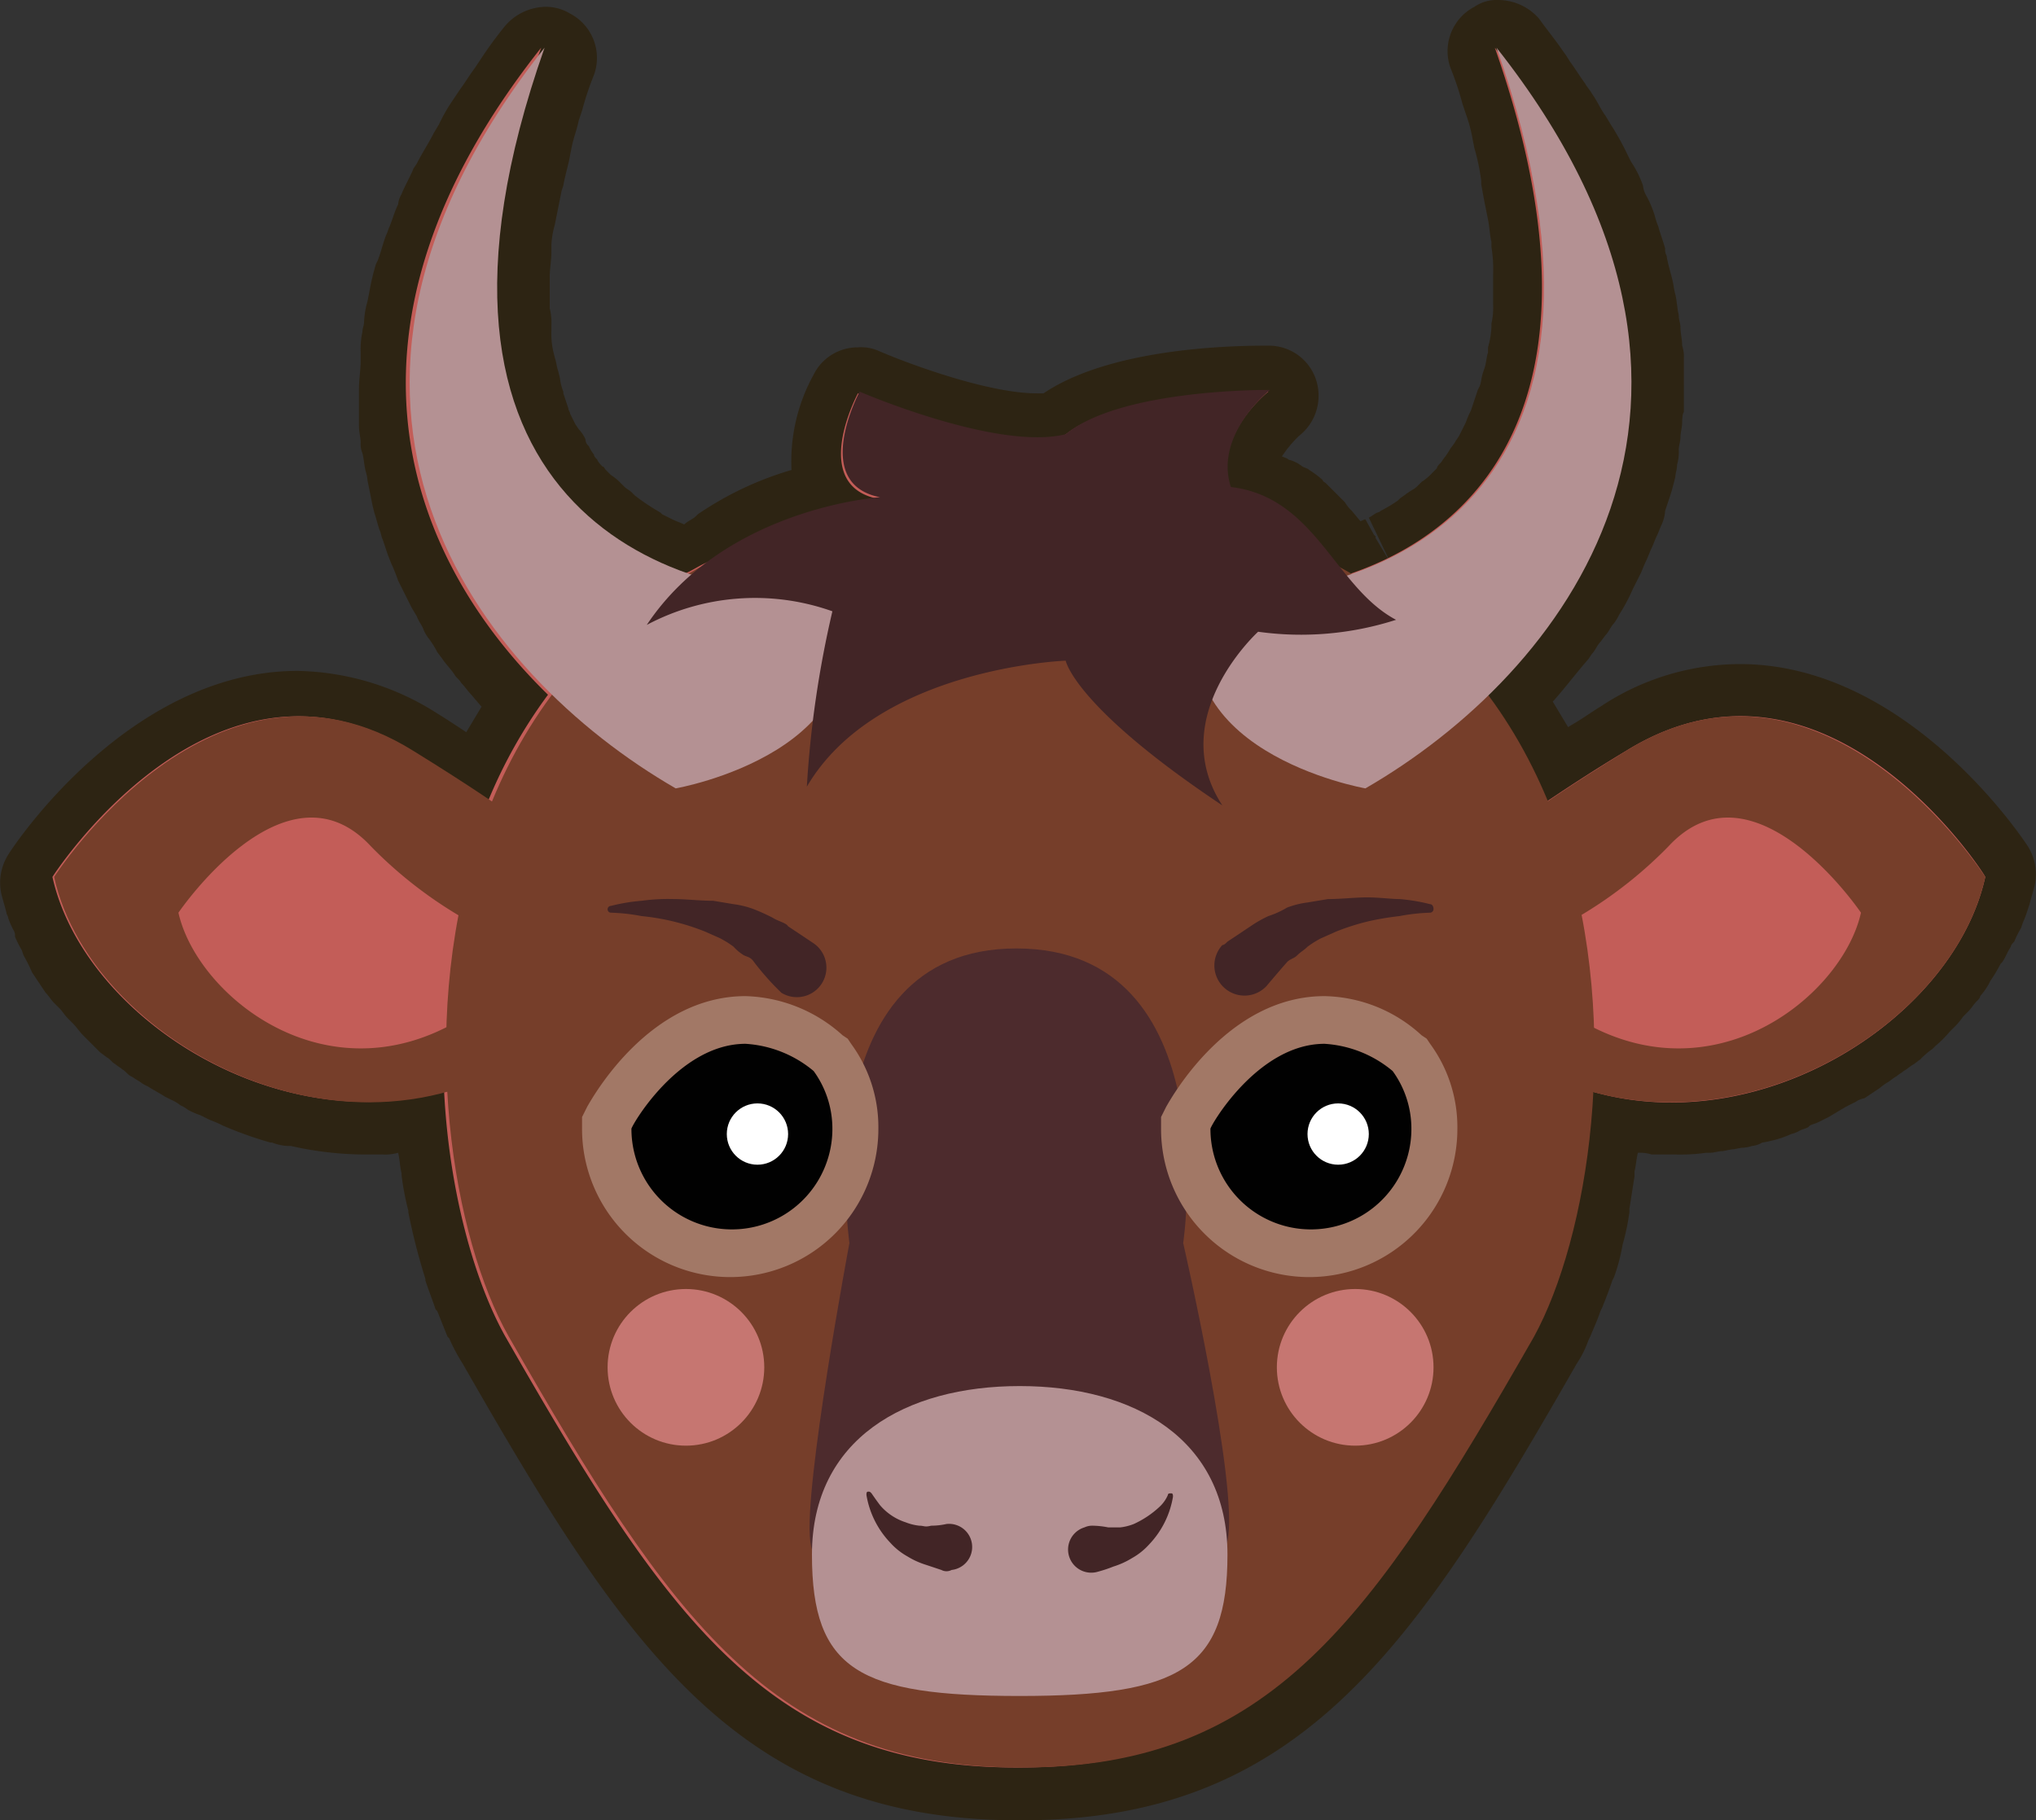 <svg viewBox="0 0 119.557 106.9" xmlns="http://www.w3.org/2000/svg" data-name="Layer 1" id="Layer_1">
  <rect x="0" y="0" width="119.557" height="106.9" fill="#333333" stroke="none"/>
  <title>Artboard 34</title>
  <g>
    <path fill="#2d2413" d="M102.179,39a14.849,14.849,0,0,0-8.2,2.5c-.5.3-.9.6-1.4.9l-.5.3-.9-1.5.1-.1c.7-.8,1.3-1.6,2-2.4l.2-.3c.2-.2.3-.5.5-.7l.3-.4c.2-.2.3-.5.5-.7a3.209,3.209,0,0,0,.3-.5,10.932,10.932,0,0,0,.8-1.5l.2-.4.3-.6s.2-.5.3-.7.2-.5.3-.7.2-.5.3-.7.2-.5.3-.7a2.354,2.354,0,0,0,.2-.8l.3-.9c.1-.3.2-.7.3-1.1,0-.2.1-.4.1-.7a2.769,2.769,0,0,0,.1-.9c0-.2.1-.5.1-.7,0-.3.1-.6.1-.9,0,0,0-.5.1-.6V21a1.952,1.952,0,0,0-.1-.7c0-.4-.1-.7-.1-1.1,0-.2-.1-.4-.1-.7-.1-.4-.1-.8-.2-1.2a4.333,4.333,0,0,1-.1-.5c-.1-.6-.3-1.1-.4-1.7,0-.1-.1-.2-.1-.4v-.1c-.1-.4-.3-.9-.4-1.3a3.934,3.934,0,0,1-.2-.6,6.111,6.111,0,0,0-.5-1.2,1.422,1.422,0,0,1-.2-.6,6.111,6.111,0,0,0-.7-1.4l-.2-.4a16.185,16.185,0,0,0-1-1.8l-.3-.5c-.3-.4-.5-.9-.8-1.3-.1-.2-.3-.4-.4-.6-.3-.4-.6-.9-.9-1.3a6.117,6.117,0,0,0-.4-.6c-.4-.6-.9-1.2-1.4-1.9a3.194,3.194,0,0,0-2.4-1.1,2.3,2.3,0,0,0-1.4.4,2.937,2.937,0,0,0-1.4,3.6,17.237,17.237,0,0,1,.7,2.1l.2.6a8.333,8.333,0,0,1,.4,1.5l.1.5a12.863,12.863,0,0,1,.4,1.9v.2c.1.6.2,1.1.3,1.6l.1.5c.1.5.1.9.2,1.3v.3a8.085,8.085,0,0,1,.1,1.6v1.8a4.1,4.1,0,0,1-.1,1.1v.2a5.016,5.016,0,0,1-.2,1.2v.3c-.1.3-.1.6-.2.9l-.1.3c-.1.3-.1.6-.2.8l-.1.2-.3.9-.1.3a4.876,4.876,0,0,0-.3.7l-.1.2-.3.6-.2.3c-.1.2-.3.4-.4.6l-.2.3c-.1.1-.2.3-.3.4s-.2.2-.2.3l-.3.3a3.172,3.172,0,0,1-.6.5l-.2.2a1.382,1.382,0,0,1-.4.3l-.3.2c-.1.1-.3.2-.4.3l-.1.1a8.791,8.791,0,0,1-1,.6.349.349,0,0,1-.2.1c-.2.1-.3.2-.5.3l1.3,2.7-.9-1.5v-.1l-.1-.1-.5-.9c-.1,0-.2.1-.3.1l-.5-.6a2.184,2.184,0,0,1-.4-.5l-.3-.3-.8-.8c-.1-.1-.2-.1-.2-.2a5.548,5.548,0,0,0-.8-.6c-.1-.1-.2-.1-.4-.2a2.011,2.011,0,0,0-.8-.4c-.1-.1-.2-.1-.4-.2a6.936,6.936,0,0,1,1-1.2,3,3,0,0,0,1-3.3,2.913,2.913,0,0,0-2.8-2h-.2c-2.8,0-9.3.3-13,2.8h-.4c-2.9,0-7.7-1.8-9.3-2.5a2.537,2.537,0,0,0-1.2-.2,2.883,2.883,0,0,0-2.6,1.6,10.529,10.529,0,0,0-1.3,5.6,19.385,19.385,0,0,0-5.5,2.6l-.1.1c-.2.2-.5.3-.7.5h0c-.2-.1-.5-.2-.7-.3l-.6-.3-.1-.1a13.032,13.032,0,0,1-1.5-1l-.2-.2c-.1-.1-.3-.2-.4-.3l-.2-.2a3.172,3.172,0,0,0-.6-.5l-.3-.3c-.1-.1-.1-.2-.2-.2,0,0-.3-.3-.3-.4-.1-.1-.2-.2-.2-.3a2.186,2.186,0,0,1-.3-.5.52.52,0,0,1-.2-.4,2.091,2.091,0,0,0-.4-.6l-.2-.3-.3-.6c0-.1-.1-.2-.1-.3l-.3-.9V23a3.092,3.092,0,0,1-.2-.8l-.1-.4c-.1-.3-.1-.5-.2-.8l-.1-.4a4.87,4.87,0,0,1-.1-1.2v-.3a3.4,3.4,0,0,0-.1-1V16.3c0-.5.1-1,.1-1.5v-.4a5.016,5.016,0,0,1,.2-1.2l.1-.5.3-1.5.1-.3c.1-.6.3-1.2.4-1.8l.1-.5c.1-.5.3-1,.4-1.5l.2-.6a17.237,17.237,0,0,1,.7-2.1,2.937,2.937,0,0,0-1.4-3.6,2.734,2.734,0,0,0-1.4-.4,3.2,3.2,0,0,0-2.4,1.1,23.076,23.076,0,0,0-1.4,1.9l-.4.6c-.3.4-.6.9-.9,1.3l-.4.6a10,10,0,0,0-.8,1.4l-.3.5c-.3.6-.7,1.2-1,1.8l-.2.3c-.2.5-.5,1-.7,1.5a1.422,1.422,0,0,0-.2.6c-.2.4-.3.8-.5,1.3-.1.2-.1.3-.2.5-.2.5-.3,1-.5,1.5l-.1.2a13.639,13.639,0,0,0-.4,1.7l-.1.5a5.021,5.021,0,0,0-.2,1.2c0,.2-.1.4-.1.6a4.87,4.87,0,0,0-.1,1.2v.5c0,.5-.1,1.1-.1,1.6V25c0,.4.1.7.1,1a1.269,1.269,0,0,0,.1.6c.1.4.1.7.2,1.1a2.035,2.035,0,0,1,.1.5l.3,1.5.1.4c.1.3.2.7.3,1,.1.2.1.4.2.6l.3.9.2.5a10.393,10.393,0,0,1,.4,1l.2.4.6,1.2.3.5c.1.3.3.5.4.8a2.186,2.186,0,0,0,.3.5,5.577,5.577,0,0,1,.5.8l.3.4c.2.3.5.6.7.9.1.2.3.3.4.5.2.2.4.5.6.7,0,0,.5.6.6.7l-.9,1.5s-1.2-.8-1.7-1.1a15.708,15.708,0,0,0-8.2-2.5c-9.9,0-16.7,10.3-17,10.8a3.1,3.1,0,0,0-.4,2.3c.1.4.2.7.3,1.1,0,.1.1.2.1.3a4.87,4.87,0,0,0,.3.7.6.6,0,0,1,.1.4,5.9,5.9,0,0,0,.4.8l.1.3a9.294,9.294,0,0,1,.5,1h0l.6.9.2.3c.2.2.3.4.5.6l.3.3c.2.2.3.4.5.6l.3.3c.2.2.4.5.6.7l.2.2.8.8.4.3c.2.1.3.3.5.4.1.1.3.2.4.3.2.1.3.3.5.4s.3.2.5.3a2.189,2.189,0,0,0,.5.3c.3.2.7.4,1,.6l.4.2a2.181,2.181,0,0,1,.5.3l.2.1.3.2a4.89,4.89,0,0,0,.7.3l.4.2c.2.1.5.2.7.3l.2.1a23.079,23.079,0,0,0,2.8,1h.1a2.92,2.92,0,0,0,.9.2h.2a20.07,20.07,0,0,0,4.2.5h1.2a2.77,2.77,0,0,0,.9-.1c.1.4.1.8.2,1.2V69a15.519,15.519,0,0,0,.4,2.1v.1a36.858,36.858,0,0,0,1,3.9v.1c.2.6.4,1.1.6,1.7l.1.1.6,1.5.1.1a10.932,10.932,0,0,0,.8,1.5c9.5,16.6,16.2,26.8,32.6,26.8h.2c16.4,0,23.1-10.2,32.6-26.8a6.111,6.111,0,0,0,.7-1.4l.1-.2c.2-.5.4-.9.6-1.5l.1-.2c.2-.5.4-1,.6-1.6l.1-.2a10.543,10.543,0,0,0,.5-1.9,12.863,12.863,0,0,0,.4-1.9V71c.1-.6.2-1.3.3-1.9v-.3c.1-.4.1-.7.2-1.1h0a2.2,2.2,0,0,1,.8.1h1.4a10.871,10.871,0,0,0,1.8-.1h.2c.3,0,.5-.1.8-.1l.5-.1c.2,0,.5-.1.7-.1a2.035,2.035,0,0,0,.5-.1,1.421,1.421,0,0,0,.6-.2,4.333,4.333,0,0,0,.5-.1,5.632,5.632,0,0,0,1.2-.4,1.689,1.689,0,0,0,.5-.2c.2-.1.3-.1.5-.2l.1-.1c.2-.1.3-.1.5-.2l.6-.3a30995627556677.492,30995627556677.492,0,0,1,1-.6l.6-.3a1.23,1.23,0,0,1,.5-.2l.9-.6a3.99,3.99,0,0,1,.4-.3c.2-.1.4-.3.6-.4.1-.1.3-.2.4-.3.2-.1.4-.3.6-.4l.4-.3a4.351,4.351,0,0,1,.7-.6l.2-.2a6.036,6.036,0,0,0,.8-.8l.2-.2a4.347,4.347,0,0,0,.6-.7l.3-.3c.2-.2.3-.4.5-.6.1-.1.2-.2.2-.3a4.234,4.234,0,0,0,.5-.7l.1-.2a8.787,8.787,0,0,0,.6-1l.1-.1c.2-.3.3-.6.5-.9,0-.1.1-.2.2-.3a5.9,5.9,0,0,1,.4-.8l.1-.3a6.884,6.884,0,0,0,.3-.8l.1-.3c.1-.4.2-.7.3-1.1a3.1,3.1,0,0,0-.4-2.3C118.879,49.4,112.079,39,102.179,39Z"></path>
    <g>
      <path fill="#c35d58" d="M95.479,44.1c-2,1.2-3.5,2.2-4.7,3a25.345,25.345,0,0,0-3.5-6.2c8.4-8.2,13.5-21.6.5-38.1,6.9,19.7-.3,28.1-8.5,30.9a3,3,0,0,0-.8-.4c-1.6-2.1-3.2-4.2-6.3-4.6-1-3.1,2.3-5.7,2.3-5.7s-8.8-.1-12,2.6c-3.9,1-12.1-2.5-12.1-2.5s-2.9,5.4,1.2,6.2a21.935,21.935,0,0,0-10,3.7c-.5.2-.9.5-1.4.7-8.2-2.9-15.3-11.3-8.4-30.9-13,16.4-8,29.8.4,38a29.1,29.1,0,0,0-3.5,6.2c-1.1-.8-2.6-1.7-4.5-2.9-11.7-7.3-21.1,7.4-21.1,7.4,1.8,8.1,12.9,15.4,23,12.6.3,5.9,1.8,11.2,3.6,14.4,9.5,16.6,15.5,25.3,30,25.3h.2c14.5,0,20.5-8.7,30-25.3,1.8-3.2,3.3-8.5,3.6-14.4,10.1,2.9,21.3-4.4,23.1-12.6C116.579,51.4,107.279,36.8,95.479,44.1Z"></path>
      <g>
        <g>
          <g>
            <path fill="#763e2a" d="M87.379,49.7s1.3-1.4,8.1-5.6c11.7-7.3,21.1,7.4,21.1,7.4-2.2,10.1-18.8,18.9-30.1,8.7Z"></path>
            <path fill="#c35d58" d="M90.679,54.9a25.263,25.263,0,0,0,7.3-5.2c5-5.4,11.3,3.9,11.3,3.9-1.2,5.4-10.5,12.5-19.4,4.1Z"></path>
          </g>
          <g>
            <path fill="#763e2a" d="M32.379,49.7s-1.3-1.4-8.1-5.6c-11.7-7.3-21.1,7.4-21.1,7.4,2.2,10.1,18.8,18.9,30.1,8.7Z"></path>
            <path fill="#c35d58" d="M29.079,54.9a25.263,25.263,0,0,1-7.3-5.2c-5-5.4-11.3,3.9-11.3,3.9,1.2,5.4,10.5,12.5,19.4,4.1Z"></path>
          </g>
        </g>
        <path fill="#763e2a" d="M60.079,29.2h-.4c-38.3,0-36.3,37.9-29.8,49.3,9.5,16.6,15.5,25.3,30,25.3h.2c14.5,0,20.5-8.7,30-25.3C96.379,67,98.379,29.2,60.079,29.2Z"></path>
        <path fill="#4d2b2d" d="M69.479,73s3.3,14.4,2.6,17.5c-.7,2.8-4.9-.2-12.4-.2-8.1,0-11.7,3.5-12.1.2-.4-3.1,2.3-17.5,2.3-17.5s-2.5-17.3,9.8-17.3C72.079,55.7,69.479,73,69.479,73Z"></path>
        <path fill="#b49193" d="M47.679,91.3c0,6.8,2.8,8.3,12.2,8.3s12.2-1.6,12.2-8.3c0-6.8-5.5-9.9-12.2-9.9S47.679,84.5,47.679,91.3Z"></path>
        <g>
          <path fill="#422526" d="M55.279,92.2l-.9-.3a4.789,4.789,0,0,1-1.1-.5,3.913,3.913,0,0,1-1-.8,5.316,5.316,0,0,1-1.4-2.8c0-.1,0-.2.1-.2s.1,0,.2.1c0,0,.2.3.5.7a3.306,3.306,0,0,0,1.5,1,3.092,3.092,0,0,0,.8.2c.3,0,.3.1.7,0a4.128,4.128,0,0,0,.9-.1,1.358,1.358,0,1,1,.3,2.7A.637.637,0,0,1,55.279,92.2Z"></path>
          <path fill="#422526" d="M64.179,89.6a5.106,5.106,0,0,1,.9.1h.7a3.092,3.092,0,0,0,.8-.2,5.6,5.6,0,0,0,1.5-1,2.053,2.053,0,0,0,.5-.7c0-.1.1-.1.2-.1s.1.1.1.2a5.317,5.317,0,0,1-1.4,2.8,3.915,3.915,0,0,1-1,.8,4.791,4.791,0,0,1-1.1.5,7.8,7.8,0,0,1-.9.3,1.36,1.36,0,1,1-.8-2.6A1.085,1.085,0,0,1,64.179,89.6Z"></path>
        </g>
        <g>
          <path fill="#b49193" d="M80.179,46.3c11.6-6.7,24.2-22.6,7.7-43.5,9.4,26.7-7.2,32.6-17.1,32.1C67.579,44.1,80.179,46.3,80.179,46.3Z"></path>
          <path fill="#b49193" d="M39.679,46.3c-11.6-6.7-24.2-22.6-7.7-43.5-9.4,26.7,7.2,32.6,17.1,32.1C52.279,44.1,39.679,46.3,39.679,46.3Z"></path>
        </g>
        <g>
          <g>
            <g>
              <path fill="#010101" d="M76.879,73.7a7.341,7.341,0,0,1-7.3-7.3V66l.2-.3c.1-.2,3.2-5.7,8-5.7a7.731,7.731,0,0,1,4.9,2l.1.1.1.2a6.971,6.971,0,0,1,1.3,4.2A7.192,7.192,0,0,1,76.879,73.7Z"></path>
              <path fill="#a27866" d="M77.779,61.3a6.877,6.877,0,0,1,4,1.6,5.754,5.754,0,0,1,1.1,3.4,5.9,5.9,0,0,1-11.8,0c-.1,0,2.7-5,6.7-5m0-2.8c-5.6,0-8.9,5.8-9.3,6.5l-.3.6v.7a8.7,8.7,0,0,0,17.4,0,8.278,8.278,0,0,0-1.6-5l-.2-.3-.3-.2a8.651,8.651,0,0,0-5.7-2.3Z"></path>
            </g>
            <circle fill="#fff" r="1.8" cy="66.6" cx="78.579"></circle>
          </g>
          <g>
            <g>
              <path fill="#010101" d="M42.879,73.7a7.341,7.341,0,0,1-7.3-7.3V66l.2-.3c.1-.2,3.2-5.7,8-5.7a7.731,7.731,0,0,1,4.9,2l.1.1.1.2a6.971,6.971,0,0,1,1.3,4.2A7.321,7.321,0,0,1,42.879,73.7Z"></path>
              <path fill="#a27866" d="M43.779,61.3a6.877,6.877,0,0,1,4,1.6,5.754,5.754,0,0,1,1.1,3.4,5.9,5.9,0,0,1-11.8,0c-.1,0,2.7-5,6.7-5m0-2.8c-5.6,0-8.9,5.8-9.3,6.5l-.3.6v.7a8.7,8.7,0,0,0,17.4,0,8.278,8.278,0,0,0-1.6-5l-.2-.3-.3-.2a8.85,8.85,0,0,0-5.7-2.3Z"></path>
            </g>
            <circle fill="#fff" r="1.8" cy="66.6" cx="44.479"></circle>
          </g>
        </g>
        <path fill="#422526" d="M51.679,29.2c-4.1-.8-1.2-6.2-1.2-6.2s8.1,3.5,12.1,2.5c3.3-2.7,12-2.6,12-2.6s-3.3,2.6-2.3,5.7c5,.6,6.1,5.9,9.7,7.8a18.216,18.216,0,0,1-8.1.7s-5.5,5-2.1,10.2c-8.7-5.8-9.2-8.5-9.2-8.5s-11.1.4-15.2,7.4a61.223,61.223,0,0,1,1.5-10.3,13.546,13.546,0,0,0-10.9.8C42.579,29.8,51.679,29.2,51.679,29.2Z"></path>
        <g>
          <path fill="#422526" d="M45.479,57.9a16.429,16.429,0,0,1-1.2-1.4c-.2-.3-.4-.3-.6-.4a2.651,2.651,0,0,1-.6-.5,5.583,5.583,0,0,0-.8-.5l-.9-.4a13.894,13.894,0,0,0-1.9-.6,13.493,13.493,0,0,0-1.8-.3,11.151,11.151,0,0,0-1.8-.2.2.2,0,1,1,0-.4,10.769,10.769,0,0,1,1.8-.3,11.486,11.486,0,0,1,1.9-.1c.7,0,1.5.1,2.3.1l1.2.2a5.269,5.269,0,0,1,1.2.3,11.726,11.726,0,0,1,1.1.5c.3.2.8.3.9.5l1.5,1a1.734,1.734,0,0,1-1.9,2.9Z"></path>
          <path fill="#422526" d="M72.079,55.3l1.5-1a7.253,7.253,0,0,1,.9-.5,5.359,5.359,0,0,0,1.1-.5,5.282,5.282,0,0,1,1.2-.3l1.2-.2c.8,0,1.6-.1,2.3-.1s1.4.1,1.9.1a10.753,10.753,0,0,1,1.8.3c.1,0,.2.1.2.3a.215.215,0,0,1-.2.2,11.151,11.151,0,0,0-1.8.2,16.739,16.739,0,0,0-1.8.3,13.9,13.9,0,0,0-1.9.6l-.9.4a5.583,5.583,0,0,0-.8.5c-.2.2-.4.3-.6.5s-.4.2-.6.4c-.7.8-1.2,1.4-1.2,1.4a1.769,1.769,0,0,1-2.6-2.4C71.879,55.5,71.979,55.4,72.079,55.3Z"></path>
        </g>
        <g opacity="0.9">
          <circle fill="#ce7c79" r="4.6" cy="80.3" cx="79.579"></circle>
          <circle fill="#ce7c79" r="4.6" cy="80.3" cx="40.279"></circle>
        </g>
      </g>
    </g>
  </g>
</svg>
